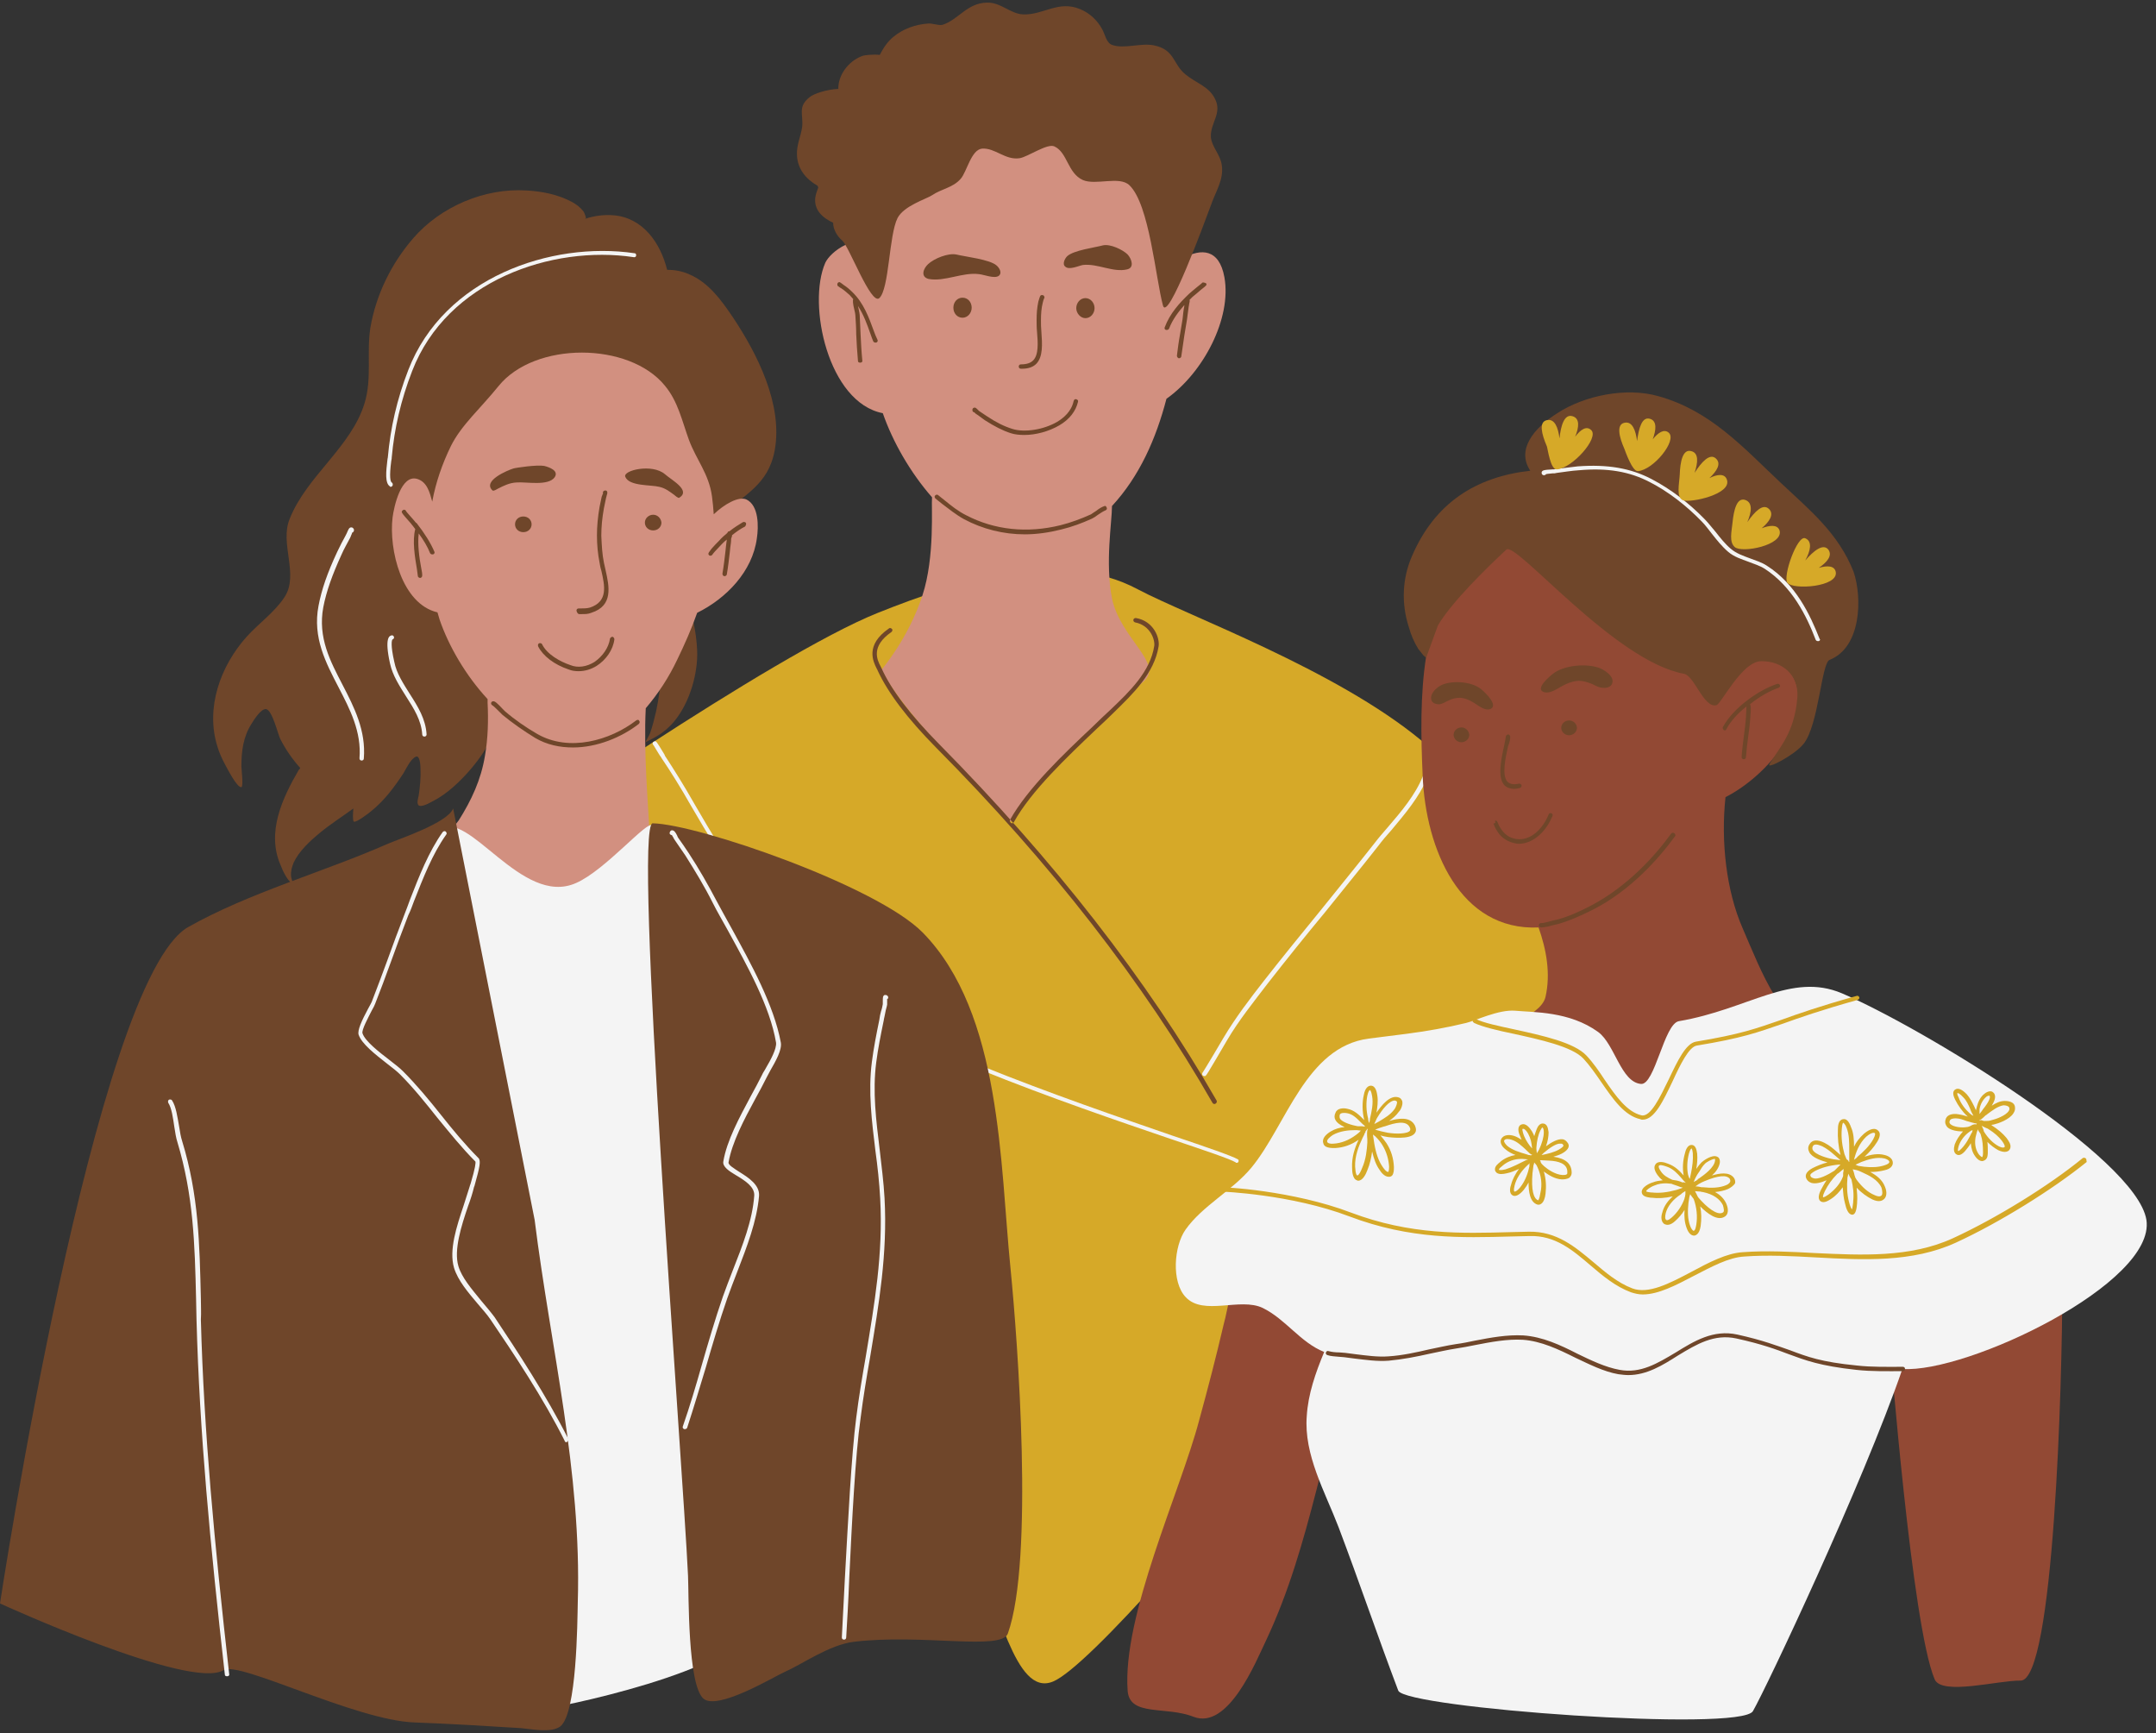 <?xml version="1.0" encoding="UTF-8" standalone="no"?><svg xmlns="http://www.w3.org/2000/svg" xmlns:xlink="http://www.w3.org/1999/xlink" fill="#000000" height="397.7" preserveAspectRatio="xMidYMid meet" version="1" viewBox="0.0 -0.3 494.8 397.7" width="494.8" zoomAndPan="magnify"><rect x="0.0" y="-0.3" width="494.8" height="397.7" fill="#333333" stroke="none"/><g id="change1_1"><path clip-rule="evenodd" d="M201.5,140.3c18.5-7.4,42-14.8,59.6-5.4c11.7,6.2,45.4,18.4,65.1,34.7c25.7,21.4,36.7,47.7,36.9,56.9 c0.5,20.1-105.4,152.3-121.4,159c-9,3.8-12.4-18.9-18.6-28.4c-21.1-32.1-107.7-164-107.7-164S177.2,150,201.5,140.3z" fill="#d6a928" fill-rule="evenodd"/></g><g id="change2_1"><path d="M284.2,266.3c-0.1,0.2-0.3,0.2-0.4,0.2c-0.1,0-0.2,0-0.2-0.1c-1.3-0.8-7-2.7-15-5.4 c-23.2-7.9-66.5-22.7-79.1-34.9c-13.8-13.3-23.3-28.4-30.9-41.5c-2.5-4.4-4.7-7.9-6.8-11c0-0.1-0.2-0.3-0.4-0.6 c-0.4-0.6-1.2-2-1.4-2.3c-0.1-0.1-0.2-0.2-0.2-0.3c-0.1-0.3,0.1-0.5,0.4-0.6c0.4-0.1,0.4-0.1,2.1,2.7c0.2,0.3,0.3,0.5,0.3,0.6 c2.1,3.2,4.3,6.7,6.8,11.1c7.5,13,17,28.1,30.7,41.3c12.5,12,55.6,26.7,78.8,34.7c8.3,2.8,13.8,4.7,15.2,5.5 C284.3,265.8,284.3,266.1,284.2,266.3z M327.1,177.6c-0.3-0.1-0.5,0-0.6,0.3c-1.7,4.2-4.9,8-8,11.6c-1.1,1.3-2.1,2.4-3,3.6 c-4,5.1-8.2,10.2-12.2,15.2c-4.4,5.4-8.9,10.9-13.2,16.4c-3.2,4.1-6.5,8.4-9.3,13.1c-0.2,0.4-4.5,7.6-4.8,8 c-0.1,0.1-0.1,0.2-0.1,0.4c0,0.2,0.2,0.4,0.5,0.4c0,0,0.1,0,0.1,0c0.3,0,0.3,0,5.1-8.2c2.7-4.6,6.1-8.8,9.3-13 c4.3-5.5,8.8-11.1,13.2-16.4c4-5,8.2-10.1,12.2-15.2c0.9-1.2,1.9-2.4,3-3.6c3.1-3.7,6.4-7.6,8.2-11.9 C327.5,178,327.4,177.7,327.1,177.6z" fill="#f4f4f4"/></g><g id="change3_1"><path clip-rule="evenodd" d="M68.9,175.9c-1.8-2-3.4-4.3-4.6-6.7c-0.5-1-1.8-6.5-3.2-6.8c-1.2-0.2-2.9,2.6-3.4,3.4c-1.9,3-2.3,6.3-2.3,9.8 c0,0.4,0.5,4.6,0,4.7c-1,0.2-3.3-4.4-3.7-5.1c-0.7-1.3-1.4-2.8-1.8-4.2c-2.8-8.9,0.7-18.5,6.7-25.2c2.8-3.1,6.4-5.6,8.7-9.1 c3.4-5.2-1.2-12.3,1.2-18c3.9-9.8,14.2-16.5,17.2-26.6c1.7-5.7,0.4-11.4,1.3-17.2c1.3-7.6,4.8-14.7,9.8-20.5 c6.3-7.3,16.4-11.6,26-11c3.6,0.2,7.2,0.9,10.4,2.6c1.1,0.6,1.9,1.2,2.7,2.2c0.3,0.4,0.8,2,0.5,1.5l-0.1,0.2c2.1-0.7,4.4-1,6.6-0.8 c6.7,0.6,10.7,6.4,12.2,12.5c1.7,0,3.4,0.3,5,1c4.5,1.9,7.4,5.9,10.1,9.9c5.6,8.4,11.5,20,9.6,30.5c-1.5,8.1-7,10-12.2,15.1 c-1.8,1.7-3.1,5.4-5.8,6c-2.5,0.6-5-1.5-6.5-3.3c-4.5-5.2-4.9-12.4-5.8-18.9c-0.6-4-1.4-8-2.5-11.8c-5.9,7.6-13.8,14.1-20.8,18.9 c-3.4,2.4-7,4.6-10.9,6.2l-8.1,25c-3.1,6.6,5,13.4,7.5,18.9c2.9,6.4-0.4,12-4.6,17c-2.5,2.9-5.5,5.8-8.9,7.5 c-0.6,0.3-2.6,1.5-3.2,0.8c-0.4-0.5,0-1.7,0.1-2.2c0.3-2.1,0.5-4.1,0.4-6.3c0-0.4-0.1-2.9-1-2.6c-1.2,0.4-2.3,2.8-2.9,3.8 c-2.1,3.2-4.4,6.3-7.4,8.7c-0.3,0.3-3.6,2.8-4,2.4c-0.3-0.3-0.2-1.9-0.1-3c-2.6,1.9-5.3,3.6-7.7,5.6c-2.3,1.9-4.7,4.1-6,6.8 c-0.4,1-0.7,2-0.6,3.1c0,0.6,0.7,2,0.2,1.7c-1.2-0.9-2.1-2.9-2.6-4.2c-3.3-7.5,0.4-15.4,4.2-21.9C68.8,176.1,68.9,176,68.9,175.9z M158.5,139.2c0.2-0.2,0,0.6,0.1,0.9c0.2,0.7,0.4,1.4,0.5,2.1c0.5,2.3,0.8,4.5,0.9,6.8c0.2,5.2-1.7,11.8-5.1,16 c-1.1,1.4-2.7,2.8-4.3,3.7c-0.8,0.5-2.5,1.3-2.5,1.3s0.8-1.4,1.1-2.1c0.6-1.7,1-3.4,1.4-5.1c1.1-5.3,1.5-10.7,1.3-16.1L158.5,139.2z" fill="#6f462a" fill-rule="evenodd"/></g><g id="change4_1"><path clip-rule="evenodd" d="M267.7,91.2c-2.4,9.2-6.2,17.8-12.5,24.6c0,3.7-1.6,13,0,21.2c1.9,9.2,12.1,15,7.2,19.1 c-29.4,25.3-30.3,32.1-30.3,32.1c-1.4,0-4.7-4.8-10.6-11c-9.8-10.1-17.3-19.6-19.2-23.8c0-0.1,6.1-7,9.4-17.1 c2.9-8.8,2-20.5,2.2-22.5c-5-5.7-9-12.7-11.3-19.3c-12.5-2.4-17.4-24.9-13.2-34.5c1.2-2.6,7-6.9,12.1-4.3c0.4,0.2,3.1-13.1,3.1-13.1 c10.9-18.5,28-20,47-12.6c5.2,2,11.4,4.1,15,8.7c4.6,5.9,5.2,13,5,20.2c4-2.2,8.2-2.2,9.4,4.4C282.7,72.7,276.2,85.2,267.7,91.2z M171.3,114.3c-1.8-0.8-5.1,1.1-7.5,3.4c-0.1-1.4-0.2-2.7-0.4-4.1c-0.7-5.2-3.6-8.4-5.3-13c-1.6-4.4-2.5-8.8-5.5-12.4 c-8.2-10.1-29.9-10.2-38.2,0.1c-4.2,5.2-8.5,8.9-10.9,13.7c-2,4.1-3.5,8.4-4.3,12.8c-0.6-2.2-1.2-4.5-3.4-5.2 c-3.8-1.2-5.4,6.5-5.7,8.8c-0.9,7.4,2.1,19.9,10.3,21.8c0.2,0.6,0.3,1.1,0.5,1.7c2.1,6.1,6,12.8,11,18.2c0,0.3,0,0.5,0,0.8 c0.2,4,0.1,8.2-0.6,12.2c-0.9,5.5-3.1,10.2-6,14.8c-0.4,0.6-3.5,4.2-3.2,5c0.4,1.1,11.8,16,24,17.3c9.9,1,23.3-14.7,23.1-17.8 c-0.5-8.3-1.5-20.5-1-30.2c2.9-3.4,5.3-7.1,7.2-11.1c1.7-3.5,3.3-7.1,4.6-10.8c6.7-3.3,12.7-9.5,13.7-17.1 C174.1,120.6,174.2,115.7,171.3,114.3z" fill="#d29080" fill-rule="evenodd"/></g><g id="change5_1"><path clip-rule="evenodd" d="M353.1,212.5c-18,0.8-25.9-17.9-26.6-34.8c-0.4-9-0.6-18.5,0.8-27.4c2.2-13.3,15.7-45.5,47.8-31.8 c14,6.5,20.1,19.9,20.6,34.6c5-2.9,11.4-4,14.5-0.2c7.9,9.7-3.6,24.3-14.2,29.7c-1.1,10.2,0.2,21.5,3.9,30 c2.3,5.3,4.4,10.7,7.4,15.6c0.7,1.2,4.3,4.9,4.2,6.3c-0.1,0.7-11.4,4.3-16,5.3c-4.9,1.1-12.1,11.3-19.3,12.2 c-11.4,1.5-23.4-7.2-30.1-13c-4.2-3.7,7.5-5.6,8.6-10.6C355.9,223.1,354.9,217.6,353.1,212.5" fill="#924934" fill-rule="evenodd"/></g><g id="change2_2"><path clip-rule="evenodd" d="M101,190.2c-3,2.6,0.4,9.9,0.5,11.9c0.5,12.7,4.3,25.1,7.5,37.3c8.8,32.5,13.4,149.2,15.7,152.3 c0.4,0.5,47.4-9,46.9-19.2c-0.6-12-20.1-181-21.9-183.4c-1-1.4-10.8,10.3-17.5,13.2C119.7,207.9,107.3,184.9,101,190.2z" fill="#f4f4f4" fill-rule="evenodd"/></g><g id="change5_2"><path clip-rule="evenodd" d="M473.3,294.9c0,21.4-1.9,90.6-9.6,90.4c-5-0.1-18.1,3.5-19.7-0.3c-5.3-12.5-10.2-76.8-10.3-76.7L473.3,294.9z M282.3,297c-0.5,2.2-0.9,4.5-1.5,6.7c-1.7,7.3-3.6,14.6-5.6,21.9c-4.3,16.3-17.7,44.9-16.4,62.1c0.5,5.9,8.8,3.4,15.1,5.9 c8,3.1,14.3-12.6,16.7-17.6c10.4-22.1,13.2-46.6,21.4-69.4l-28.9-12.9C282.8,293.1,282.5,296.2,282.3,297z" fill="#924934" fill-rule="evenodd"/></g><g id="change2_3"><path d="M436.6,313.8c-9.1,26.4-31.3,73.3-34.3,78.5c-2.8,4.9-79.8-0.7-81.4-4.7c-4.7-12.4-9-25.1-13.7-37.5 c-3.1-8.1-8-16.6-7.3-25.5c0.3-5,2-9.9,4-14.7c-5.5-2.2-8.8-7.5-14.1-10.1c-5.2-2.5-13.6,1.9-17.7-2.5c-3.3-3.5-2.7-11.7,0-15.5 c3.9-5.5,10.7-8.9,15.1-14.2c8-9.7,12.5-27.7,26.9-29.6c2.9-0.4,5.8-0.7,8.7-1.1c4.6-0.6,9.2-1.4,13.7-2.5c2.1-0.5,7.4-3.1,11.2-2.8 c4.3,0.4,12.5,0.1,19.1,4.9c3.8,2.8,5.2,11.5,9.8,11.9c3.2,0.3,5.3-13.8,8.7-14.4c15.9-2.7,25.8-11.3,37.4-6.4 c17.9,7.6,67.6,37.6,69.9,52C494.8,294.1,451.5,314.8,436.6,313.8z" fill="#f4f4f4"/></g><g id="change3_2"><path clip-rule="evenodd" d="M122.7,279.6c3.7,29.6,10.8,57.6,9.9,87.7c-0.1,4.5-0.2,25.5-4,28.5c-2.1,1.6-6.7,0.6-9.1,0.4 c-8.1-0.5-16.2-1-24.4-1.3c-13.6-0.5-40.2-14.2-43.8-12C43.7,387.6,0,367.6,0,367.6s21.7-143,43.2-155.2c14-7.9,31.3-12.7,45.8-19.1 c2.8-1.2,13.7-4.8,15-8.1L122.7,279.6z M231.9,290.6c-2.4-23.7-2-58.4-20.1-76.9c-10.6-10.8-51.7-24.9-62-25.1 c-4.6-0.1,6.9,147,8.1,172.6c0.2,4.5-0.1,24.9,3.5,28.2c3.2,2.9,16.2-5,18.9-6.2c3.7-1.6,10-6.1,15.6-6.8c15.7-1.9,34,2.1,35.4-1.9 C237.3,357.7,233.6,307.7,231.9,290.6z" fill="#6f462a" fill-rule="evenodd"/></g><g id="change3_3"><path d="M278.7,253c-0.2,0-0.3-0.1-0.4-0.2c-15.8-27.6-37.2-55.1-63.5-81.6c-6.6-6.7-11-12.5-13.4-17.7 c0-0.1-0.1-0.2-0.2-0.4c-0.8-1.6-2.7-5.4,2.8-9.2c0.2-0.2,0.5-0.1,0.7,0.1c0.2,0.2,0.1,0.5-0.1,0.7c-4.8,3.3-3.3,6.4-2.5,7.9 c0.1,0.1,0.1,0.3,0.2,0.4c2.3,5.1,6.7,10.8,13.2,17.4c26.3,26.6,47.8,54.1,63.7,81.8c0.1,0.2,0.1,0.5-0.2,0.7 C278.9,253,278.8,253,278.7,253z M232.7,188.3c4-7.2,12.2-14.9,18.8-21.2c1.5-1.4,2.9-2.7,4.1-3.9l0.1-0.1 c4.3-4.2,9.2-8.9,10.2-15.1c0.3-1.9-1.1-5.8-5.2-6.5c-0.3,0-0.5,0.1-0.6,0.4c0,0.3,0.1,0.5,0.4,0.6c3.6,0.7,4.6,4.1,4.4,5.4 c-0.9,5.9-5.7,10.5-9.9,14.5l-0.1,0.1c-1.3,1.2-2.7,2.5-4.1,3.9c-6.7,6.3-14.9,14.1-19,21.4c-0.1,0.2,0,0.5,0.2,0.7 c0.1,0,0.2,0.1,0.2,0.1C232.4,188.6,232.6,188.5,232.7,188.3z" fill="#6f462a"/></g><g id="change2_4"><path d="M130.4,329.8c0.1,0.2,0,0.5-0.2,0.7c-0.1,0-0.1,0.1-0.2,0.1c-0.2,0-0.4-0.1-0.4-0.3c-4.9-9.8-11.7-20-17-27.8 c-0.8-1.2-1.9-2.4-3-3.7c-2.2-2.6-4.5-5.3-5.4-8.2c-1.2-4.1,0.6-9.5,2.2-14.3c0.5-1.6,1-3.1,1.4-4.4c0-0.1,0.1-0.3,0.2-0.6 c1.1-3.7,1.2-4.8,1.1-5.1c-3.1-3.1-5.9-6.6-8.7-10c-2.7-3.4-5.5-6.9-8.6-10c-0.6-0.6-1.7-1.5-2.9-2.4c-2.8-2.2-5.9-4.6-6.6-6.7 c-0.3-1,0.7-3.2,2.2-6c0.4-0.7,0.7-1.3,0.8-1.5c1.2-3.1,2.4-6.3,3.5-9.3c1.3-3.6,2.7-7.4,4.1-11c0.4-1,0.8-2.1,1.2-3.2 c2.1-5.4,4.3-11,7.5-15.5c0.2-0.2,0.5-0.3,0.7-0.1s0.3,0.5,0.1,0.7c-3.2,4.5-5.3,10-7.4,15.3c-0.4,1.1-0.8,2.2-1.3,3.2 c-1.4,3.6-2.8,7.4-4.1,11c-1.1,3.1-2.3,6.2-3.5,9.3c-0.1,0.3-0.4,0.9-0.8,1.6c-0.7,1.4-2.4,4.5-2.1,5.2c0.6,1.8,3.7,4.2,6.3,6.2 c1.3,1,2.3,1.8,3,2.5c3.1,3.1,6,6.6,8.7,10c2.7,3.4,5.5,6.8,8.6,9.9c0.6,0.6,0.3,2.1-0.8,6c-0.1,0.3-0.1,0.5-0.2,0.6 c-0.3,1.3-0.8,2.9-1.4,4.5c-1.5,4.4-3.3,10-2.2,13.7c0.8,2.7,3.1,5.3,5.2,7.9c1.1,1.3,2.2,2.6,3.1,3.8 C118.7,309.7,125.4,319.9,130.4,329.8z M167.9,212.7c-1.2-2.2-2.4-4.3-3.4-6.2c-2-3.8-4.1-7.5-6.4-11c-0.8-1.2-1.6-2.4-2.4-3.5 c-0.1-0.1-0.2-0.3-0.3-0.6c-0.4-0.8-0.7-1.2-1.2-1.2c-0.1,0-0.4,0.1-0.5,0.5c-0.1,0.3,0.1,0.5,0.4,0.6c0,0,0.1,0,0.1,0 c0.1,0.2,0.2,0.4,0.3,0.5c0.1,0.3,0.3,0.5,0.4,0.7c0.8,1.2,1.6,2.3,2.4,3.5c2.2,3.5,4.4,7.1,6.3,10.9c1,2,2.2,4,3.4,6.2 c4.5,8.2,9.7,17.5,11.1,25.8c0.2,1.4-1.3,4.1-2.3,5.8c-0.3,0.6-0.7,1.1-0.9,1.6c-0.8,1.6-1.7,3.3-2.7,5.1c-2.5,4.7-5.4,10-6.2,14.8 c-0.2,1.2,1.3,2.2,3,3.2c2,1.2,4.2,2.6,4.1,4.6c-0.4,5.7-2.7,11.5-4.9,17.1c-0.8,2.1-1.6,4.1-2.3,6.1c-1.8,5.2-3.4,10.7-4.9,15.9 c-1.3,4.6-2.7,9.3-4.3,13.9c-0.1,0.3,0.1,0.5,0.3,0.6c0.1,0,0.1,0,0.2,0c0.2,0,0.4-0.1,0.5-0.3c1.5-4.6,2.9-9.3,4.3-13.9 c1.5-5.2,3.1-10.6,4.9-15.8c0.7-2,1.5-4,2.3-6.1c2.2-5.7,4.5-11.6,5-17.4c0.2-2.5-2.4-4.2-4.5-5.5c-1.2-0.8-2.6-1.6-2.5-2.2 c0.8-4.6,3.6-9.9,6.1-14.5c1-1.8,1.9-3.5,2.7-5.1c0.2-0.4,0.5-0.9,0.8-1.5c1.2-2.1,2.7-4.7,2.4-6.4 C177.6,230.3,172.4,220.9,167.9,212.7z M46.1,297.7c-0.3-12.7-0.5-23.8-4.3-36.2c-0.3-0.9-0.5-2.1-0.7-3.4c-0.4-2.2-0.7-4.5-1.6-5.9 c-0.1-0.2-0.4-0.3-0.7-0.2c-0.2,0.1-0.3,0.4-0.2,0.7c0.8,1.2,1.1,3.5,1.4,5.5c0.2,1.3,0.4,2.6,0.7,3.5c3.7,12.3,4,23.3,4.3,36 c0,1.6,0.1,3.2,0.1,4.8c0.7,25.9,3.1,51.2,6.5,81.4c0,0.3,0.2,0.4,0.5,0.4c0,0,0,0,0.1,0c0.3,0,0.5-0.3,0.4-0.5 c-3.4-30.1-5.8-55.5-6.5-81.3C46.2,300.9,46.1,299.3,46.1,297.7z M203.7,228.2c-0.3-0.3-0.6-0.2-0.7-0.2c-0.4,0.2-0.4,0.6-0.4,1.4 c0,0.3,0,0.6,0,0.7c-0.1,0.5-0.2,1.1-0.4,1.6c-0.2,0.7-0.3,1.3-0.4,2c-0.7,3.4-1.3,6.5-1.7,9.6c-0.9,6.9,0,13.8,0.8,20.4 c0.5,3.6,0.9,7.3,1.1,11c0.7,12.7-1.3,24.1-3.3,36.2c-0.8,4.6-1.6,9.3-2.2,14.1c-1.1,8.4-1.9,24.2-2.6,36.8 c-0.3,5.4-0.5,10.1-0.7,13.6c0,0.3,0.2,0.5,0.5,0.5c0,0,0,0,0,0c0.3,0,0.5-0.2,0.5-0.5c0.2-3.5,0.5-8.2,0.7-13.6 c0.6-12.6,1.4-28.4,2.6-36.7c0.6-4.8,1.4-9.5,2.2-14.1c2-12.1,4-23.6,3.3-36.4c-0.2-3.7-0.7-7.4-1.1-11c-0.8-6.6-1.7-13.4-0.8-20.2 c0.4-3.1,1-6.1,1.7-9.5c0.1-0.7,0.3-1.3,0.4-2c0.1-0.6,0.3-1.1,0.4-1.7c0-0.2,0-0.6,0-0.9c0-0.1,0-0.3,0-0.4c0,0,0,0,0.1,0 C203.9,228.7,203.9,228.4,203.7,228.2z" fill="#f4f4f4"/></g><g id="change3_4"><path d="M373.7,315.2c-0.7,0-1.5-0.1-2.3-0.2c-3.4-0.6-6.7-2.3-9.9-3.8c-3.8-1.9-7.8-3.8-12-4.1 c-3.6-0.2-7.3,0.5-10.9,1.2c-1.5,0.3-3,0.6-4.4,0.8c-2,0.3-4.1,0.8-6.1,1.2c-3.1,0.7-6.2,1.3-9.4,1.6c-2.7,0.2-5.3-0.2-7.9-0.5 c-0.8-0.1-1.5-0.2-2.3-0.3c-0.4,0-0.8-0.1-1.2-0.1c-0.9-0.1-1.9-0.1-2.7-0.4c-0.3-0.1-0.4-0.4-0.3-0.6c0.1-0.3,0.4-0.4,0.6-0.3 c0.7,0.2,1.6,0.3,2.5,0.3c0.4,0,0.9,0.1,1.3,0.1c0.8,0.1,1.5,0.2,2.3,0.3c2.5,0.3,5.2,0.7,7.7,0.5c3.1-0.2,6.3-0.9,9.3-1.6 c2-0.4,4.1-0.9,6.1-1.2c1.5-0.2,3-0.5,4.4-0.8c3.6-0.7,7.4-1.4,11.1-1.2c4.4,0.3,8.5,2.2,12.4,4.2c3.1,1.5,6.4,3.1,9.7,3.7 c4.8,0.9,8.7-1.5,12.9-4c4.2-2.6,8.6-5.3,14.1-4.1c5.9,1.3,9.2,2.6,12.1,3.6c4,1.5,7.1,2.7,15.3,3.5c3.5,0.4,7.1,0.3,10.6,0.3 c0.3,0,0.5,0.2,0.5,0.5c0,0.3-0.2,0.5-0.5,0.5c-3.5,0-7.1,0.1-10.7-0.3c-8.3-0.9-11.7-2.2-15.5-3.6c-2.9-1.1-6.1-2.3-12-3.6 c-5.1-1.1-9.1,1.3-13.4,3.9C381.5,313,377.9,315.2,373.7,315.2z" fill="#6f462a"/></g><g id="change1_2"><path d="M338,233.7c0.1-0.2,0.4-0.3,0.7-0.2c1.8,0.9,5.2,1.6,8.9,2.4c6.4,1.4,13.7,3,16.5,6c1.5,1.6,2.9,3.6,4.2,5.6 c2.6,3.8,5.1,7.3,8.4,8.1c2.1,0.5,4.3-4.2,6.3-8.3c2-4.2,3.9-8.2,6.2-8.6c10.3-1.7,13.8-3,19.6-5c3.9-1.4,8.7-3.1,17.3-5.5 c0.3-0.1,0.5,0.1,0.6,0.3s-0.1,0.5-0.3,0.6c-8.6,2.4-13.4,4.1-17.3,5.5c-5.8,2-9.3,3.3-19.7,5c-1.8,0.3-3.8,4.4-5.5,8.1 c-2.2,4.6-4.2,8.9-6.9,8.9c-0.2,0-0.4,0-0.5-0.1c-3.7-0.8-6.3-4.6-9-8.5c-1.3-1.9-2.7-3.9-4.1-5.4c-2.6-2.8-10.1-4.4-16-5.7 c-3.9-0.8-7.2-1.6-9.1-2.5C338,234.2,337.9,233.9,338,233.7z M478.7,265.5c-0.2-0.2-0.5-0.2-0.7-0.1c-7.8,6.4-20,13.9-29.8,18.4 c-9.8,4.5-21,3.9-31.7,3.4c-5.4-0.3-11.1-0.6-16.5-0.2c-3.7,0.2-7.9,2.4-11.8,4.5c-5.1,2.7-9.9,5.2-13.6,3.8c-3.4-1.3-6.2-3.7-8.9-6 c-4.2-3.5-8.4-7.1-14.8-7c-1.4,0-2.8,0.1-4.2,0.1c-11.3,0.3-22.9,0.7-36.7-4.5c-13.1-5-29.6-6-30-5.7l0.3,0.4l0,0.5 c0.2,0,16,0.6,29.4,5.7c14,5.3,25.8,4.9,37.1,4.6c1.4,0,2.8-0.1,4.2-0.1c5.9-0.2,9.9,3.2,14.1,6.8c2.8,2.4,5.7,4.8,9.2,6.1 c0.9,0.3,1.8,0.5,2.7,0.5c3.6,0,7.6-2.1,11.8-4.3c3.9-2,7.9-4.2,11.5-4.4c5.4-0.4,11-0.1,16.4,0.2c10.9,0.6,22.2,1.2,32.2-3.4 c9.8-4.5,22.1-12.1,30-18.5C478.8,266,478.9,265.7,478.7,265.5z M303.7,262c-0.4-1.1,0.7-2.1,1.7-2.7c1-0.6,2.1-0.9,3.2-1 c-0.9-0.4-1.7-0.9-2.1-1.6c-0.3-0.5-0.3-1.1,0-1.7c0.4-1.1,1.9-1.1,2.7-0.9c1.6,0.3,2.7,1.4,3.7,2.4c0.1,0.1,0.1,0.1,0.2,0.2 c-0.5-2-0.5-4.1-0.1-5.8c0.3-1.7,1.1-2.1,1.6-2.1c1.2,0,1.4,1.7,1.5,2.3c0.2,1.3,0,2.6-0.2,3.9c1.1-1.6,3.1-4.2,5.1-3.5 c0.4,0.1,0.6,0.4,0.8,0.8c0.3,1-0.6,2.4-0.7,2.4c-0.7,1-1.5,1.6-2.3,2.2c2-0.6,4.8-1.1,5.9,1c0.4,0.9,0.3,1.4,0,1.8 c-1.1,1.6-5.9,0.9-6.1,0.9c-0.6-0.1-1.2-0.2-1.8-0.4c0.5,0.6,1,1.2,1.4,1.8c1.1,1.7,1.6,3.5,1.7,5.4c0,0.7,0,1.5-0.4,2 c-0.2,0.2-0.4,0.3-0.7,0.3c0,0,0,0-0.1,0c-1,0-1.8-1.1-2.1-1.6c-0.8-1.1-1.3-2.5-1.7-4.2c-0.2,1.4-0.5,2.9-1.1,4.3 c-0.3,0.8-1,2.4-2.1,2.4c-0.1,0-0.2,0-0.3-0.1c-1-0.3-1.1-2.1-1.1-2.9c-0.1-2.4,0.6-4.5,1.5-6.4c-1.7,1.2-3.5,1.8-5.3,1.9 C304.4,263.2,303.8,262.6,303.7,262z M317.9,258.1l-0.4,0.1c-0.6,0.2-1.3,0.4-1.9,0.7c1,0.3,1.9,0.5,2.9,0.7 c1.8,0.3,4.6,0.3,5.1-0.5c0-0.1,0.2-0.3-0.1-0.8C322.7,256.7,320.2,257.3,317.9,258.1z M315.4,257.6c0.4-0.2,0.7-0.4,1.1-0.6 c1.3-0.8,2.6-1.5,3.6-2.9c0.3-0.5,0.6-1.3,0.5-1.6c0-0.1-0.1-0.1-0.2-0.2c-0.1,0-0.2-0.1-0.3-0.1c-1.2,0-2.8,1.9-4,3.9 C316,256.2,315.7,256.9,315.4,257.6z M315.1,260c0,0,0,0.1,0,0.1c0.1,0.7,0.2,1.4,0.3,2c0.4,2.3,1,4,1.9,5.3 c0.2,0.3,0.8,1.2,1.3,1.2c0,0,0,0,0,0c0,0,0.2-0.2,0.2-1.2c-0.1-1.7-0.6-3.4-1.5-4.9c-0.4-0.7-1-1.4-1.6-2l-0.1-0.1 C315.3,260.2,315.2,260.1,315.1,260z M314,256.4l0,0.2c0.1,0.3,0.1,0.6,0.2,0.8c0-0.1,0-0.2,0.1-0.3c0.1-0.3,0.1-0.6,0.1-0.6l0-0.1 c0.4-1.7,0.8-3.5,0.5-5.2c-0.2-1.3-0.5-1.4-0.5-1.4c-0.1,0-0.4,0.3-0.6,1.3C313.5,252.6,313.5,254.5,314,256.4z M313.2,259.7 c-0.1,0.3-0.2,0.6-0.3,0.7c-0.1,0.2-0.2,0.4-0.2,0.4c-0.9,1.9-1.8,4.2-1.7,6.6c0.1,1.8,0.4,2,0.5,2c0,0,0.4,0.1,1.1-1.7 c0.9-2,1.1-4.2,1.2-5.8c0-0.2,0-0.4,0-0.8c-0.1-1.1-0.1-1.9,0.1-2.4c0,0-0.1,0-0.1,0c0,0,0,0.1-0.1,0.1c0,0.1,0,0.1-0.1,0.2 c-0.1,0.1-0.1,0.2-0.2,0.2C313.4,259.5,313.3,259.6,313.2,259.7C313.3,259.7,313.3,259.7,313.2,259.7z M311.1,258 c0.1,0,0.3,0.1,0.5,0.1c0,0,0,0,0,0c0.1,0,0.1,0,0.3,0c0.1,0,0.1,0,0.2,0c0.4,0,0.7,0,1,0.1c0.1-0.1,0.1-0.1,0.2-0.1 c-0.4-0.3-0.7-0.6-1-0.9c-1-1-1.9-1.9-3.2-2.1c-0.5-0.1-1.4-0.1-1.6,0.3c-0.1,0.3-0.1,0.6,0,0.9C307.8,257,309.6,257.7,311.1,258z M304.6,261.7c0.1,0.3,0.7,0.5,1.5,0.4c1.7-0.1,3.5-0.8,5.1-2c0.4-0.3,0.8-0.6,1.1-1c-0.4,0-0.7-0.1-0.9-0.1c-0.2,0-0.3,0-0.5,0 c-1.4,0-3.4,0.2-5,1.1C305.3,260.5,304.4,261.2,304.6,261.7z M358.4,270.3c-1.6-0.1-3-1-4.1-1.8c0.5,1.6,0.6,3.4,0.4,5.1 c-0.1,0.9-0.4,1.9-1,2.3c-0.2,0.1-0.3,0.2-0.5,0.2c-0.1,0-0.2,0-0.3,0c-1.8-0.5-2.1-3-2.1-5.1c-0.3,0.6-0.7,1.2-1.1,1.7 c-1,1.2-1.9,1.6-2.5,1.3c-1-0.5-0.6-2-0.4-2.5c0.3-1.2,1-2.5,1.8-3.6c-0.9,0.4-1.8,0.8-2.8,1c-0.9,0.2-1.7,0.3-2.3-0.1 c-0.2-0.2-0.4-0.4-0.4-0.7c-0.1-0.8,0.7-1.4,1.2-1.8l0.1-0.1c1-0.8,2.2-1.3,3.4-1.5c-0.8-0.3-1.6-0.7-2.3-1.3 c-0.9-0.7-1.3-1.6-1-2.3c0.5-1.1,1.9-1.1,2.9-0.8c0.7,0.2,1.3,0.6,1.8,0.9c-0.2-0.5-0.4-1-0.6-1.5c-0.4-1.4,0.2-1.9,0.6-2 c1.1-0.4,2,1,2.4,1.6c0.2,0.4,0.4,0.7,0.5,1.1c0.2-0.6,0.4-1.2,0.6-1.7c0.2-0.5,0.7-1.4,1.6-1.2c1,0.2,1,1.6,1.1,2 c0,1-0.2,2.1-0.6,3.2c1.1-0.8,2.7-1.8,3.9-1.6c0.5,0.1,0.9,0.5,1.2,1c0.4,0.8-0.2,1.6-1.5,2.3c-0.6,0.3-1.2,0.5-1.9,0.7 c2.8,0.4,4.2,1.6,4.2,3.7c0,0.4-0.2,0.8-0.5,1.1C359.6,270.3,358.8,270.3,358.4,270.3z M354.3,264.2c-0.1,0.1-0.3,0.3-0.5,0.5 c0.1,0,0.1,0,0.1,0c1.4-0.3,2.7-0.6,3.8-1.2c0.7-0.4,1.2-0.8,1.1-1c-0.1-0.3-0.3-0.4-0.5-0.4c-0.1,0-0.1,0-0.2,0 C357.2,262,355.6,263.1,354.3,264.2z M352.6,263c0,0.1,0,0.2,0,0.3c0,0.3,0.1,0.7,0.1,1c0.2-0.3,0.4-0.6,0.5-0.8 c0.7-1.5,1.1-2.9,1.1-4c0-1-0.3-1.1-0.3-1.1c-0.1,0-0.2,0.1-0.5,0.7C353,260.1,352.7,261.5,352.6,263z M349.5,259.5 c0.3,1.2,1,2.3,1.6,3.1c0.2,0.2,0.3,0.4,0.5,0.6c0,0,0-0.1,0-0.1c-0.1-1.2-0.3-2.2-0.9-3.3c-0.4-0.7-0.8-1.1-1.1-1.1c0,0,0,0-0.1,0 C349.3,258.7,349.4,259.1,349.5,259.5z M350.2,265.9c0,0,0.1-0.1,0.3-0.1c0.1,0,0.1-0.1,0.2-0.1c0,0-0.1,0-0.1,0 c-0.4,0-0.8-0.1-1.2-0.1c-0.1,0-0.2,0-0.3,0c-1.5,0-3,0.5-4.2,1.5l-0.1,0.1c-0.8,0.6-0.8,0.8-0.8,0.9c0,0,0.3,0.2,1.5-0.1 C347.1,267.5,348.8,266.6,350.2,265.9z M351.1,266.6c-0.3,0.2-0.6,0.5-0.9,0.8c-1.2,1.2-2.2,2.7-2.6,4.3c-0.3,1.2-0.1,1.4,0,1.4 c0,0,0.4,0.1,1.3-1c1.2-1.5,1.8-3.4,2.1-4.8c0,0,0-0.1,0-0.2c0-0.1,0-0.2,0-0.3C351.1,266.7,351.1,266.7,351.1,266.6z M351.7,264.7 C351.7,264.7,351.7,264.7,351.7,264.7c-0.4-0.1-0.8-0.5-1.3-1c-0.1-0.1-0.2-0.2-0.3-0.3c-0.9-0.8-1.9-1.8-3.2-2.2 c-0.6-0.2-1.5-0.3-1.7,0.2c-0.1,0.3,0.3,0.8,0.7,1.2c1.2,1,2.9,1.5,4.3,1.9c0.1,0,0.2,0.1,0.3,0.1c0.1,0,0.1,0,0.2,0.1 c0.2,0,0.4,0,0.6,0.1C351.5,264.7,351.6,264.7,351.7,264.7C351.7,264.7,351.7,264.7,351.7,264.7z M352.9,267.6l-0.1-0.2 c-0.1-0.2-0.1-0.3-0.2-0.4c0,0,0,0-0.1-0.1c-0.1-0.2-0.3-0.3-0.4-0.5c0,0.2-0.1,0.5-0.2,0.8c0,0,0,0,0,0.1c-0.1,0.6-0.1,1.1-0.2,1.6 c-0.3,3.7,0.2,5.8,1.3,6.2c0,0,0.3-0.2,0.5-1.6C354,271.5,353.7,269.4,352.9,267.6z M354.4,267.3c0.8,0.7,2.5,1.9,4.2,2 c0.4,0,0.8,0,1-0.2c0.1-0.1,0.1-0.1,0.1-0.4c0.1-2.1-2.2-2.6-4.1-2.7c-0.6,0-1.3-0.1-1.9-0.1c-0.1,0-0.2,0-0.3,0 c0.1,0.1,0.2,0.3,0.2,0.5C353.8,266.8,354.1,267,354.4,267.3z M396.6,272.5c-0.9,0.4-2,0.6-3,0.7c1.3,0.7,2.1,1.6,2.6,2.7 c0.2,0.5,0.8,2.1-0.3,2.9c-1.7,1.2-4.1-0.7-5.7-2.3c0.3,1.5,0.3,3,0.1,4.5c-0.1,0.6-0.4,2.1-1.5,2.2c0,0,0,0,0,0 c-0.7,0-1.3-0.6-1.7-1.7c-0.5-1.3-0.6-2.7-0.5-4.2c-0.6,1-1.4,1.9-2.2,2.6c-1,0.9-1.8,1-2.5,0.6c-0.6-0.5-0.8-1.4-0.4-2.6 c0.4-1.6,1.4-2.8,2.4-3.7c-1.8,0.4-3.4,0.5-4.9,0.3l-0.2,0c-0.6-0.1-1.8-0.2-2-1.1c-0.3-1.3,2-2.3,2.5-2.4c0.7-0.3,1.5-0.4,2.3-0.5 c-0.5-0.3-0.9-0.8-1.2-1.2c-0.7-1-0.9-1.8-0.5-2.4c0.6-1,2.2-0.5,2.9-0.2c1.7,0.6,2.7,1.7,3.6,2.7c-0.3-1.6-0.2-3.4,0.3-5.1 c0.1-0.5,0.5-1.9,1.5-1.9c1.1,0,1.2,1.5,1.3,2c0.1,1.2,0,2.3-0.2,3.5c0.4-0.6,0.8-1.1,1.2-1.5c0.3-0.3,2.4-1.9,3.6-1.3 c0.3,0.1,0.7,0.5,0.6,1.4c-0.2,1.1-0.9,2.1-1.8,2.9c1.7-0.5,3.9-0.9,5,0.5c0.3,0.4,0.4,0.9,0.3,1.3 C397.9,271.7,397.2,272.2,396.6,272.5z M384.8,272.7c0.5-0.2,1-0.3,1.4-0.5c-0.4-0.1-0.8-0.2-1.2-0.4c-0.5-0.2-1-0.3-1.4-0.5 c-0.4,0-0.8-0.1-1.2-0.1c-0.9,0-1.8,0.1-2.7,0.5c-1.1,0.4-1.9,1.1-1.9,1.3c0,0.1,0.2,0.2,1.1,0.3l0.2,0 C380.8,273.5,382.6,273.3,384.8,272.7z M386.8,273.2c0-0.1,0-0.1,0-0.2c-0.1,0-0.1,0-0.2,0.1c-0.2,0.1-0.3,0.2-0.6,0.4l-0.2,0.2 c-1.9,1.2-3.1,2.8-3.5,4.3c-0.2,0.8-0.2,1.4,0.1,1.6c0.1,0.1,0.4,0.2,1.2-0.5c1.3-1.1,2.4-2.7,3-4.4c0,0,0-0.1,0-0.1 c0-0.1,0.1-0.2,0.1-0.3c0-0.2,0.1-0.4,0.1-0.6C386.8,273.4,386.8,273.3,386.8,273.2z M386.9,271.1c-0.4-0.4-0.8-0.8-1.1-1.2 c-0.9-1-1.8-2-3.2-2.5c-1.1-0.4-1.7-0.5-1.9-0.2c-0.1,0.2,0,0.6,0.5,1.3c0.6,0.9,1.5,1.4,2.6,1.9c0.7,0.1,1.4,0.2,2.1,0.5l0.2,0.1 C386.4,270.9,386.6,271,386.9,271.1z M388.7,270.9c0.1,0,0.1-0.1,0.2-0.1c0.1-0.1,0.3-0.2,0.4-0.2c0,0,0.1-0.1,0.1-0.1 c0.1-0.1,0.3-0.2,0.3-0.3l0.2-0.1c1.3-0.9,3.5-2.5,3.7-4.1c0-0.2,0-0.4,0-0.4c0,0-0.1,0-0.1,0c-0.5,0-1.9,0.7-2.3,1.2 c-0.4,0.4-0.8,1-1.2,1.7C389.4,269.3,389,270.1,388.7,270.9z M387.4,269.2c0.1,0.3,0.2,0.7,0.4,1l0.3-1.4c0.3-1.5,0.5-3,0.4-4.5 c-0.1-1-0.3-1.1-0.3-1.1c0,0-0.3,0.1-0.6,1.2C387.2,266,387.1,267.7,387.4,269.2z M388.7,274.8C388.7,274.8,388.7,274.8,388.7,274.8 c-0.4-0.5-0.6-0.8-0.8-1.1c-0.1,0.2-0.1,0.4-0.2,0.7c-0.1,0.4-0.1,0.9-0.2,1.3c-0.2,1.8-0.2,3.8,0.4,5.3c0.2,0.6,0.6,1.1,0.8,1.1 c0,0,0,0,0,0c0.1,0,0.4-0.1,0.6-1.4C389.6,278.8,389.4,276.7,388.7,274.8z M390.8,273.2c0,0-0.3,0-0.5-0.1c-0.6,0-1-0.1-1.3-0.1 c0.3,0.5,0.5,1,0.6,1.2c0.1,0.1,0.1,0.2,0.2,0.3c1.8,2.1,4.3,4.2,5.6,3.4c0.4-0.2,0.2-1,0-1.7C394.7,274.8,393.2,273.7,390.8,273.2z M396.2,271.6c0.5-0.2,0.9-0.6,0.9-0.9c0-0.1,0-0.3-0.1-0.5c-0.7-1-2.7-0.8-5.8,0.5c-0.5,0.2-0.9,0.4-1.4,0.7 c-0.3,0.2-0.5,0.4-0.7,0.5c0.5,0,1,0.1,1.4,0.2c0.1,0,0.1,0,0.2,0c0,0,0.1,0,0.1,0C392.6,272.3,394.6,272.3,396.2,271.6z M425.5,262.8c0.5-1.1,1.3-2.1,2.3-3c0.6-0.5,2.1-1.6,3.1-0.8c0.7,0.5,0.7,1.4-0.1,2.7c-0.8,1.3-1.8,2.4-2.9,3.4 c1.5-0.5,3.1-0.8,4.6-0.4c0.9,0.2,1.9,0.8,1.9,1.8c0,1.2-1.4,1.6-1.9,1.7c-1.1,0.3-2.3,0.4-3.3,0.4c1.5,0.8,2.8,1.8,3.4,3.4 c0.2,0.4,0.7,2-0.2,2.8c-0.4,0.4-1.2,0.8-2.7,0.1c-1.2-0.6-2.5-1.5-3.6-2.7c0.1,1.1,0.2,2.3,0.1,3.4l0,0.2c-0.1,1.2-0.3,2.6-1.1,2.6 c0,0,0,0,0,0c-0.9,0-1.4-1.3-1.7-2.7c-0.3-1.1-0.4-2.3-0.5-3.6c-0.7,1-1.6,2-2.7,2.7c-0.5,0.3-1.6,1.1-2.4,0.5 c-0.8-0.6-0.2-2,0.1-2.6c0.4-0.7,0.8-1.5,1.3-2.2c-1.2,0.5-2.5,0.9-3.5,0.6c-0.6-0.2-1-0.6-1.2-1.1c-0.3-0.8,0.2-1.6,1.5-2.3 c1-0.5,2.2-1,3.4-1.3c-1.4-0.4-3.6-1.1-4.2-2.4c-0.3-0.6-0.3-1.2,0.1-1.8c0.6-1,1.8-1.1,3.4-0.3c1.2,0.6,2.1,1.4,3,2.2 c0.2,0.2,0.5,0.4,0.7,0.6c-0.5-1.9-0.7-4-0.6-5.9c0-0.7,0.1-2.1,1.1-2.3c0.8-0.2,1.4,0.4,1.9,1.8 C425.4,259.6,425.5,261.2,425.5,262.8z M420.9,265.7c0.5,0.1,1,0.1,1.5,0.2c-0.5-0.4-0.9-0.8-1.4-1.2c-0.9-0.8-1.8-1.5-2.8-2 c-0.3-0.1-0.9-0.4-1.4-0.4c-0.3,0-0.6,0.1-0.7,0.3c-0.2,0.3-0.2,0.6-0.1,0.9C416.6,264.7,419.6,265.5,420.9,265.7z M421,268.3 c0.2-0.2,0.4-0.4,0.6-0.6l0.2-0.2c0.2-0.2,0.4-0.4,0.6-0.6c-0.2,0-0.3,0-0.4,0c0,0,0,0,0,0c-2.1,0.2-4,0.7-5.5,1.5 c-0.5,0.3-1.2,0.7-1,1.1c0.1,0.3,0.3,0.4,0.6,0.5C417.2,270.5,419.6,269.2,421,268.3z M423.1,267.9c-0.6,0.5-1.2,1-1.2,1 c-0.1,0-0.2,0.1-0.3,0.2c-1.2,1.2-2.1,2.5-2.8,3.9c-0.6,1.2-0.4,1.4-0.4,1.4c0,0,0.2,0.1,1.2-0.6c1.5-1.1,2.7-2.5,3.3-4 c0-0.1,0.1-0.2,0.1-0.3c0-0.1,0-0.2,0-0.3c0-0.1,0-0.3,0-0.4C423.1,268.5,423.1,268.2,423.1,267.9z M423.8,265.7 c0.1,0.1,0.2,0.1,0.3,0.2c0.1,0.1,0.2,0.2,0.2,0.4c0,0,0,0,0,0c0,0,0,0,0.1,0c0-0.1,0-0.1,0-0.2c0-0.2,0-0.4,0-0.5l0-0.7 c0-0.4,0-0.8,0-1.3c0-1.8,0-3.6-0.6-5.1c-0.4-1.1-0.8-1.2-0.8-1.2c0,0-0.2,0.1-0.3,1.3c-0.2,2.1,0.1,4.1,0.6,5.9 C423.5,265.1,423.7,265.4,423.8,265.7z M424.9,270.3c-0.3-0.4-0.5-0.8-0.7-1.3c-0.1,0.3-0.1,0.6-0.2,0.8c-0.2,2.1-0.1,3.9,0.3,5.5 c0.3,1.3,0.6,1.7,0.7,1.9c0.1-0.2,0.2-0.6,0.3-1.6l0-0.2C425.5,273.7,425.3,272,424.9,270.3z M427.2,268.6c-0.4-0.2-0.7-0.3-1-0.4 c-0.3-0.1-0.6-0.1-0.9-0.2c0,0,0,0-0.1,0c0.1,0.3,0.3,0.7,0.4,1.3c0,0.1,0.1,0.2,0.1,0.3c0,0.1,0.1,0.2,0.1,0.3 c0.1,0.2,0.2,0.3,0.3,0.5c1.2,1.6,2.6,2.9,4.1,3.5c0.4,0.2,1.2,0.5,1.6,0.1c0.3-0.3,0.2-1.1,0-1.8C431,270.4,429,269.4,427.2,268.6z M427.2,266.3c-0.4,0.2-0.9,0.4-1.3,0.6c0,0,0,0-0.1,0c0.2,0.1,0.4,0.2,0.7,0.3c0.4,0.1,0.9,0.1,1.3,0.2c1.9,0.2,3.3,0.1,4.6-0.3 c1-0.3,1.2-0.6,1.2-0.8c0-0.4-0.7-0.7-1.1-0.8C430.7,265.1,428.8,265.7,427.2,266.3z M425.5,265.8c0.3-0.2,0.6-0.4,0.8-0.7 c1.3-1.1,2.7-2.4,3.6-4c0.6-1.1,0.4-1.3,0.4-1.4c-0.1,0-0.1-0.1-0.3-0.1c-0.4,0-1,0.3-1.7,0.9C426.7,262,425.9,264.1,425.5,265.8z M446.9,258.3c-0.4-0.5-0.6-1-0.4-1.7c0.2-0.9,1.1-1.4,2.5-1.3c0.9,0.1,1.7,0.3,2.6,0.6c0,0-0.1-0.1-0.1-0.1c-1.1-1-2.1-2.4-2.8-3.8 c-0.3-0.6-0.8-1.8,0-2.3c1-0.7,2.3,0.7,2.7,1.1c0.7,0.8,1.2,1.8,1.7,2.8c0.1,0.3,0.3,0.6,0.4,0.9c0-0.2,0-0.3,0.1-0.5 c0.3-1.4,0.9-2.7,1.9-3.4c0.1-0.1,0.8-0.6,1.4-0.5c0.3,0,0.5,0.2,0.7,0.4c0.6,0.8,0.1,1.9-0.5,2.9c0.9-0.6,1.9-1.1,3-1.1 c1,0,2.1,0.3,2.3,1.2c0.1,0.5,0.1,1-0.3,1.6c-0.9,1.5-3.6,2.4-4.5,2.6c-0.2,0-0.4,0.1-0.6,0.1c0,0,0.1,0,0.1,0.1 c1.4,0.9,2.5,1.8,3.4,2.9c0.5,0.7,1,1.4,0.9,2.1c0,0.3-0.2,0.6-0.4,0.8c-0.4,0.3-1.1,0.5-2.4-0.1c-0.9-0.5-1.7-1.1-2.5-1.9 c0.1,0.7,0.1,1.5,0.1,2.3c0,0.6,0,1.5-0.7,1.9c-0.2,0.1-0.4,0.2-0.6,0.2c-0.6,0-1.2-0.5-1.6-1.1c-0.6-0.8-0.9-1.8-1-3 c-0.4,0.7-0.9,1.3-1.4,1.9c-0.4,0.4-1.2,1.2-2,0.6c-0.5-0.4-0.6-1.1-0.3-2.2c0.4-1.1,1.1-2.1,1.9-3 C449.4,259.3,447.7,259.1,446.9,258.3z M452.7,259c-0.1,0-0.2,0.1-0.3,0.1c-0.1,0.1-0.2,0.1-0.3,0.2c-1.2,0.8-2.2,2.1-2.6,3.4 c-0.2,0.7-0.2,1-0.1,1.1c0.1,0,0.3-0.1,0.7-0.5c1.1-1.1,1.8-2.5,2.4-3.7l0.1-0.1C452.6,259.3,452.7,259.2,452.7,259 C452.7,259,452.7,259,452.7,259z M456.4,258.8c-0.1-0.1-0.3-0.2-0.6-0.3c-0.4-0.2-0.7-0.3-1-0.5c0.2,0.4,0.4,0.8,0.5,1.3 c0,0,0,0,0,0c0.9,1.5,2.1,2.7,3.4,3.4c0.6,0.3,1.1,0.4,1.3,0.2c0,0,0,0,0.1-0.1c0-0.2-0.1-0.6-0.7-1.4 C458.7,260.5,457.7,259.6,456.4,258.8z M456,255.4L456,255.4c-0.1,0.1-0.2,0.2-0.3,0.2c-0.7,0.7-1.1,1-1.4,1.1c0,0,0,0.1,0.1,0.1 c0.1-0.1,0.2-0.1,0.2-0.1c0.2,0,0.3,0.1,0.4,0.1c0.2,0.1,0.3,0.1,0.5,0.1c0.5,0,1.1,0,1.6-0.2c0.9-0.2,3.2-1,3.9-2.1 c0.2-0.3,0.2-0.5,0.1-0.8c-0.1-0.3-0.7-0.5-1.3-0.5C458.5,253.5,457.2,254.5,456,255.4z M454.3,255.3c0.2-0.3,0.4-0.5,0.6-0.8 l0.2-0.3c1.3-1.6,1.8-2.7,1.5-3.1c0,0,0,0-0.1,0c-0.2,0-0.5,0.1-0.7,0.3c-0.7,0.6-1.3,1.6-1.5,2.8 C454.3,254.7,454.3,255,454.3,255.3z M453.7,259.4c-0.1,0.4-0.2,0.8-0.3,1.2c-0.2,1.1-0.2,2.6,0.7,3.9c0.3,0.4,0.7,0.7,0.8,0.7 c0.1-0.1,0.2-0.4,0.2-1c0,0,0-0.1,0-0.1c0-1.5-0.1-2.8-0.5-4c0-0.1-0.1-0.2-0.1-0.3c-0.3-0.4-0.5-0.7-0.6-1 C453.9,258.9,453.8,259.2,453.7,259.4z M452,255.1c0.3,0.3,0.6,0.5,0.9,0.6c-0.3-0.5-0.6-1.1-0.8-1.7c-0.4-0.9-0.8-1.8-1.5-2.5 c-0.8-0.9-1.2-1-1.3-1c-0.1,0-0.1,0-0.1,0c0,0-0.1,0.3,0.3,1C450,252.9,451,254.2,452,255.1z M447.6,257.6c0.7,0.7,2.7,0.9,3.7,0.7 c0.3,0,0.5-0.1,0.8-0.2c0.8-0.5,1.2-0.5,1.5-0.4c0-0.1,0-0.1,0.1-0.2c-0.8-0.1-1.6-0.4-2.4-0.6c-0.8-0.3-1.6-0.6-2.4-0.6 c-0.1,0-0.1,0-0.2,0c-0.4,0-1.1,0.1-1.2,0.5C447.3,257.1,447.4,257.4,447.6,257.6z" fill="#d6a928"/></g><g id="change3_5"><path clip-rule="evenodd" d="M419.9,151.1c-1.9,0.7-2.5,15-6,19.3c-2.1,2.6-8.7,6-7.8,4.6c2.2-3.7,5.8-7.2,6.4-15.4c0.3-5.1-3.5-8.2-8.2-8.2 c-4.5-0.1-9.3,9.9-10.4,10.1c-2.9,0.7-5-6.7-7.4-7.2c-16-2.9-38.6-30.5-40.8-28.5c-4.6,4.3-12.5,12-15.7,17.4l-2.7,7.4 c0.1,0.2-0.5-0.5-0.6-0.5c-0.4-0.5-0.8-1-1.2-1.5c-1-1.6-1.7-3.3-2.2-5.1c-1.7-5.3-1.5-11,0.7-16.1c5.3-12.4,14.8-18.3,27.2-19.7 c-3.2-4.8,0.7-9.7,6.2-13.2c6.3-4.1,15.9-6,23.2-3.9c11.9,3.3,19.4,11.7,28,19.8c6.7,6.3,13.3,11.6,16.8,20.5 C427.4,136.8,427.2,148.2,419.9,151.1z M383.5,191c-3.7,5.1-10,12.1-18.4,16.5c-2.9,1.5-5.4,2.6-7.8,3.2c-0.9,0.2-1.6,0.4-2.4,0.6 c-0.3,0.1-0.9,0.2-1.1,0.2c-0.2-0.1-0.5,0.1-0.6,0.3c-0.1,0.2,0,0.4,0.1,0.5c0.1,0.1,0.2,0.2,0.5,0.2c0.3,0,0.7-0.1,1.4-0.2 c0.7-0.2,1.5-0.4,2.4-0.6c2.5-0.7,5-1.8,8-3.3c8.6-4.4,15-11.6,18.8-16.8c0.2-0.2,0.1-0.5-0.1-0.7C384,190.7,383.7,190.7,383.5,191z M408.2,157.5c0.3-0.1,0.4-0.4,0.3-0.6s-0.4-0.4-0.6-0.3c-4.3,1.4-10.1,5.5-12.5,9.9c-0.1,0.2,0,0.5,0.2,0.7c0.1,0,0.2,0.1,0.2,0.1 c0.2,0,0.3-0.1,0.4-0.3c1-1.9,2.7-3.7,4.6-5.2c0,0.3,0,0.9-0.1,2.2l0,0.2c-0.1,1.5-0.3,3-0.5,4.5c-0.2,1.5-0.4,3.1-0.5,4.7 c0,0.3,0.2,0.5,0.5,0.5c0,0,0,0,0,0c0.3,0,0.5-0.2,0.5-0.5c0.1-1.5,0.3-3.1,0.5-4.6c0.2-1.5,0.4-3,0.5-4.5l0-0.1 c0.2-2.1,0.1-2.7-0.1-2.9C403.8,159.5,406.2,158.2,408.2,157.5z M346.6,168.8c0-0.3-0.2-0.5-0.4-0.6c-0.3,0-0.5,0.2-0.6,0.4 c-0.1,0.6-0.2,1.3-0.4,2.2c-0.7,3.1-1.6,7.4,0.1,9.1c0.5,0.5,1.3,0.8,2.2,0.8c0.4,0,0.8-0.1,1.3-0.2c0.3-0.1,0.4-0.3,0.4-0.6 c-0.1-0.3-0.3-0.4-0.6-0.4c-1.2,0.3-2,0.1-2.6-0.4c-1.4-1.4-0.5-5.5,0.1-8.2C346.4,170.2,346.6,169.4,346.6,168.8z M356.3,186.9 c0.1-0.3,0-0.5-0.3-0.6c-0.3-0.1-0.5,0-0.6,0.3c-1.3,3.2-4.1,6.1-7.4,5.6c-1.4-0.2-2.5-0.9-3.3-2c-0.3-0.4-0.6-0.9-0.8-1.3 c0-0.1-0.1-0.3-0.2-0.5c-0.1-0.2-0.2-0.5-0.6-0.4l0.1,0.5l-0.5,0.2l0.1,0.1c0.1,0.2,0.2,0.4,0.2,0.5c0.2,0.5,0.5,0.9,0.8,1.4 c0.9,1.3,2.3,2.2,4,2.5c0.3,0.1,0.7,0.1,1,0.1C352.3,193.1,355,190.1,356.3,186.9z M358.3,166.7c0,0.9,0.8,1.7,1.8,1.7 s1.8-0.8,1.8-1.7c0-0.9-0.8-1.7-1.8-1.7S358.3,165.8,358.3,166.7z M335.4,166.6c-1,0-1.8,0.8-1.8,1.7c0,0.9,0.8,1.7,1.8,1.7 s1.8-0.8,1.8-1.7C337.1,167.3,336.3,166.6,335.4,166.6z M365.3,156.6c0.9,0.4,1.6,0.9,2.6,0.9c0.7,0.1,1.8-0.1,2.1-1 c0.5-1.5-1.3-2.7-2.4-3.3c-2.6-1.3-7.9-1.1-10.8,0.8c-1.4,1-4.3,3.6-2.7,4.4c1,0.5,2.3-0.1,3.2-0.6c1.5-0.9,3.1-1.8,5-1.9 C363.3,155.9,364.3,156.2,365.3,156.6z M339.9,157.8c-2.4-1.9-7.1-2-9.3-0.8c-0.9,0.5-2.5,1.8-2.1,3.3c0.2,0.8,1.2,1,1.8,1 c0.8-0.1,1.5-0.6,2.2-0.9c0.8-0.4,1.7-0.6,2.6-0.6c1.6,0.1,3,1,4.3,1.9c0.8,0.5,1.9,1.1,2.8,0.6 C343.7,161.4,341.1,158.8,339.9,157.8z" fill="#6f462a" fill-rule="evenodd"/></g><g id="change2_5"><path d="M417.4,146.8c-0.1,0-0.1,0-0.2,0c-0.2,0-0.4-0.1-0.5-0.3c-2.1-5.5-5.4-12.2-11.7-16.3c-1.1-0.7-2.4-1.1-3.7-1.6 c-1.6-0.6-3.3-1.1-4.7-2.3c-1.4-1.2-2.6-2.7-3.7-4.1c-0.8-1-1.5-2-2.4-2.9c-3.5-3.6-7.6-6.8-11.9-9c-4.6-2.4-9.7-3.3-16.3-2.7 c-1.7,0.1-3.3,0.4-5,0.6l-0.5,0.1c-0.1,0-0.2,0-0.4,0c-0.8,0.1-1.3,0.1-1.6,0.2c-0.1,0.2-0.4,0.3-0.7,0.2c-0.3-0.2-0.3-0.4-0.3-0.6 c0.1-0.5,0.5-0.6,2.5-0.7c0.2,0,0.3,0,0.3,0l0.5-0.1c1.6-0.2,3.3-0.4,5-0.6c6.8-0.5,12.1,0.4,16.9,2.9c4.4,2.3,8.6,5.5,12.2,9.2 c0.9,0.9,1.7,2,2.5,2.9c1.1,1.4,2.2,2.8,3.5,3.9c1.3,1.1,2.8,1.6,4.4,2.2c1.3,0.5,2.7,0.9,3.9,1.7c6.6,4.2,9.9,11.2,12.1,16.8 C417.8,146.4,417.7,146.7,417.4,146.8z" fill="#f4f4f4"/></g><g id="change1_3"><path clip-rule="evenodd" d="M365.2,98.4c1.8,1.8-4.3,8.7-7.9,9c-1.5,0.1-2.1-4.8-2.3-5.3c-1.2-2.8-1.9-5.6,0-6c1.8-0.4,2.6,1.7,2.9,4.2 c0.3-2.9,1.1-5.7,3-5.1c1.7,0.5,1.5,2.5,0.6,4.7C362.7,98.3,364.1,97.3,365.2,98.4z M379.3,100.5c0.8-2.2,1-4.2-0.6-4.7 c-1.9-0.6-2.6,2.2-3,5.1c-0.3-2.5-1.1-4.6-2.9-4.2c-1.9,0.4-1.2,3.3,0,6c0.2,0.5,1.8,5.2,3.1,5.1c3.6-0.3,9-7,7.1-8.8 C381.9,98,380.5,99,379.3,100.5z M392.3,109.4c1.7-1.6,2.8-3.3,1.5-4.5c-1.4-1.3-3.3,0.8-4.9,3.3c0.8-2.4,1-4.6-0.8-5 c-1.9-0.5-2.5,2.4-2.6,5.4c-0.1,2.1-0.9,5.3,0.8,5.9c1.7,0.6,11.3-1.4,10-4.8C395.8,108.3,394.1,108.5,392.3,109.4z M404.3,120.9 c1.8-1.5,2.9-3.2,1.7-4.4c-1.4-1.4-3.3,0.6-5,3c1-2.3,1.3-4.5-0.5-5.1c-1.9-0.6-2.6,2.3-2.9,5.3c-0.2,2-0.8,4.3,0.5,5.5 c1.6,1.5,11.3-0.4,10.3-3.8C407.9,120,406.2,120.2,404.3,120.9z M421.3,130.9c-0.3-1.4-1.9-1.5-3.9-0.9c1.9-1.3,3.2-2.8,2.2-4.2 c-1.2-1.5-3.4,0.3-5.3,2.5c1.2-2.2,1.7-4.4,0-5.1c-1.8-0.8-5.2,8.7-4.1,10.2C411.4,135.1,422,134.4,421.3,130.9z" fill="#d6a928" fill-rule="evenodd"/></g><g id="change3_6"><path clip-rule="evenodd" d="M277.9,46.8c-1.6,4.3-9.9,26.9-11,23c-1.7-6.3-3.1-23.2-7.7-27.6c-2.3-2.2-7.7,0.1-10.7-1.2 c-3.5-1.6-3.5-6.3-6.5-7.7c-1.6-0.8-6.1,2.4-8,2.7c-3.3,0.5-5.6-2.4-8.6-2.2c-2.5,0.2-3.5,5.3-4.9,6.9c-1.8,2.1-4.4,2.3-6.6,3.8 c-1.4,0.9-6.4,2.4-7.9,5.2c-2,3.9-1.9,16.3-4.2,18.4c-1.9,1.7-6.9-11.8-8.5-13.2c-1.2-1-2.1-2.6-2.1-4.1c-2.4-1.1-4.4-2.9-4.1-5.7 c0.1-0.8,0.4-1.6,0.7-2.4c-0.1-0.1-0.1-0.3-0.2-0.4c-2.6-1.5-4.6-3.8-4.7-7.1c-0.1-2.3,0.9-4.2,1.2-6.4c0.3-2.8-1.1-4.6,1.7-6.8 c0.9-0.8,4-1.8,6.6-1.9c-0.1-3,2.2-6.4,5.6-7.6c0.2-0.1,2.4-0.4,3.9-0.2c0.8-1.5,1.7-3,3.2-4.2c2.2-1.8,5-2.8,7.9-3 c0.9-0.1,2.4,0.5,3.3,0.3c3.7-1.2,5.6-5,10.2-5.1c3.2-0.1,5.4,2.6,8.3,2.7c4.6,0.2,8.1-3.3,13.1-1.2c2.2,0.9,4,2.6,5.1,4.7 c0.6,1.1,0.9,3,2.2,3.5c2.8,1,6.6-0.5,9.6,0.1c4.9,1,4.3,4.3,7.3,6.7c2.3,1.9,5.3,2.7,6.7,5.5c1.8,3.4-1.1,5.6-0.9,8.9 c0.2,2.2,2.2,4,2.5,6.4C280.9,40.9,279,43.6,277.9,46.8z M200.6,75.8c-1.2-3.3-2.4-6.6-5-9.1c-0.6-0.6-1.3-1.2-2.1-1.7l-0.1-0.1 c-0.6-0.4-0.7-0.6-1-0.4c-0.2,0.1-0.3,0.4-0.2,0.7c0.1,0.1,0.1,0.2,0.2,0.2c0.1,0.1,0.3,0.2,0.4,0.3l0.2,0.1c0.8,0.5,1.4,1.1,2,1.6 c0.3,0.3,0.5,0.6,0.8,0.9c-0.1,0.4-0.1,1,0.3,2.6c0.1,0.4,0.2,0.9,0.2,1.1c0.1,1.5,0.2,3,0.2,4.4c0.1,2,0.2,4,0.4,6.1 c0,0.3,0.2,0.4,0.5,0.4c0,0,0,0,0.1,0c0.3,0,0.5-0.3,0.4-0.5c-0.2-2-0.3-4-0.4-6c-0.1-1.5-0.1-3-0.2-4.4c0-0.2-0.1-0.7-0.2-1.2 c-0.1-0.3-0.1-0.6-0.2-0.9c1.3,2,2.1,4.2,2.9,6.5c0.2,0.6,0.4,1.1,0.6,1.6c0.1,0.2,0.3,0.3,0.5,0.3c0.1,0,0.1,0,0.2,0 c0.3-0.1,0.4-0.4,0.3-0.6C201,76.9,200.8,76.3,200.6,75.8z M253.5,115.8c-0.6,0.2-1.3,0.6-1.9,1.1c-0.5,0.3-0.9,0.6-1.2,0.8 c-2.2,1-4.6,1.9-7,2.5c-7.7,1.9-15.2,1.1-21.7-2.3c-1.8-0.9-3.3-2.1-4.9-3.4c-0.5-0.4-1-0.8-1.5-1.2c-0.2-0.2-0.5-0.1-0.7,0.1 c-0.2,0.2-0.1,0.5,0.1,0.7c0.5,0.4,1,0.8,1.5,1.2c1.6,1.2,3.2,2.5,5,3.5c4.3,2.3,9.1,3.5,14,3.5c2.7,0,5.5-0.4,8.3-1.1 c2.5-0.6,4.9-1.5,7.1-2.5c0.4-0.2,0.9-0.5,1.4-0.9c0.6-0.4,1.2-0.8,1.7-1c0.3-0.1,0.4-0.4,0.3-0.6S253.8,115.7,253.5,115.8z M276.1,64.5c-0.1,0-0.3,0.1-0.3,0.2c-0.1,0.1-0.6,0.5-1,0.8c-0.7,0.6-1.6,1.3-1.9,1.6c-2.2,2.1-4.4,4.5-5.6,7.7 c-0.1,0.3,0,0.5,0.3,0.6c0.1,0,0.1,0,0.2,0c0.2,0,0.4-0.1,0.5-0.3c0.8-2.1,2.1-3.8,3.5-5.4c0,0.1,0,0.2,0,0.2c-0.2,1-0.3,2-0.4,3 c-0.2,1.2-0.4,2.4-0.6,3.6c-0.3,1.6-0.5,3.2-0.7,4.8c0,0.3,0.2,0.5,0.4,0.6c0,0,0,0,0.1,0c0.2,0,0.5-0.2,0.5-0.4 c0.2-1.6,0.5-3.2,0.7-4.8c0.2-1.2,0.4-2.4,0.6-3.6c0.1-1,0.3-2,0.4-3c0-0.1,0.1-0.4,0.1-0.6c0.1-0.5,0.2-0.8,0.1-1 c0.2-0.2,0.5-0.5,0.7-0.7c0.4-0.3,1.2-1,1.9-1.6c1.4-1.1,1.4-1.1,1.2-1.5C276.6,64.6,276.3,64.5,276.1,64.5z M234.3,83.3 c-0.3,0-0.5,0.2-0.5,0.5c0,0.3,0.2,0.5,0.5,0.5c0.1,0,0.2,0,0.3,0c1.4,0,2.5-0.4,3.2-1.1c1.6-1.6,1.4-4.6,1.2-7.3 c-0.1-1-0.1-1.9-0.1-2.7c0-1.5,0.1-2.8,0.4-4c0.1-0.4,0.2-0.8,0.3-1c0.2-0.2,0.1-0.5-0.1-0.7c-0.1-0.1-0.3-0.1-0.5-0.1 c-0.3,0.1-0.3,0.2-0.7,1.5c-0.3,1.4-0.4,2.7-0.4,4.2c0,0.9,0,1.8,0.1,2.8c0.2,2.4,0.4,5.2-0.9,6.5C236.5,83,235.6,83.3,234.3,83.3z M226.5,95.2c-0.5-0.3-1-0.7-1.5-1l-0.3-0.2c-0.1-0.1-0.2-0.2-0.3-0.3c-0.4-0.4-0.6-0.6-1-0.4c-0.2,0.1-0.3,0.4-0.2,0.7 c0.1,0.2,0.2,0.3,0.4,0.3c0,0,0.1,0.1,0.1,0.1c0.2,0.2,0.3,0.3,0.5,0.4l0.3,0.2c0.5,0.4,1,0.7,1.5,1.1c2.2,1.4,4.1,2.4,6,3 c0.9,0.3,2,0.4,3.1,0.4c2.6,0,5.6-0.8,8-2.2c2.4-1.4,3.8-3.3,4.3-5.4c0.1-0.3-0.1-0.5-0.4-0.6c-0.3-0.1-0.5,0.1-0.6,0.4 c-0.5,2.4-2.3,3.9-3.8,4.8c-3.1,1.8-7.5,2.5-10.3,1.6C230.4,97.5,228.6,96.6,226.5,95.2z M249.1,72.7c1.2,0,2.1-1.1,2.1-2.3 s-0.9-2.3-2.1-2.3s-2.1,1.1-2.1,2.3S248,72.7,249.1,72.7z M218.8,70.3c0,1.3,0.9,2.3,2.1,2.3s2.1-1.1,2.1-2.3c0-1.3-0.9-2.3-2.1-2.3 S218.8,69,218.8,70.3z M224.7,62.6c1.1,0.1,3.5,1.1,4.5,0.4c0.9-0.7,0.1-1.9-0.5-2.4c-1.6-1.4-7.2-2-9.2-2.5 c-1.9-0.4-5.1,0.9-6.5,2.2c-1.1,1-1.8,2.9,0.1,3.4C216.8,64.4,220.9,62.1,224.7,62.6z M253.1,56c-1.8,0.5-6.7,1.1-8.2,2.5 c-0.5,0.5-1.2,1.8-0.4,2.4c0.9,0.8,3-0.2,4-0.4c3.4-0.4,7,1.8,10.2,1c1.7-0.4,1-2.4,0.1-3.4C257.7,57,254.8,55.6,253.1,56z" fill="#6f462a" fill-rule="evenodd"/></g><g id="change3_7"><path clip-rule="evenodd" d="M99.7,126.3c0.1,0.2,0,0.5-0.3,0.6c-0.1,0-0.1,0-0.2,0c-0.2,0-0.4-0.1-0.5-0.3c-0.6-1.5-1.5-3-2.6-4.5 c-0.3,2.4,0.1,5.5,0.6,8.1c0.1,0.5,0.2,1,0.2,1.5c0,0.3-0.1,0.5-0.4,0.6c0,0,0,0-0.1,0c-0.2,0-0.5-0.2-0.5-0.4 c-0.1-0.5-0.1-1-0.2-1.5c-0.5-3-1.1-6.6-0.4-9.3c0,0,0,0,0,0c-0.2-0.3-0.4-0.5-0.6-0.8c0,0-0.2-0.2-0.4-0.5c-2.3-2.6-2.3-2.6-1.9-3 c0.2-0.2,0.5-0.2,0.7,0c0,0.1,0.1,0.1,0.1,0.2c0.2,0.3,1.4,1.6,1.9,2.2c0.2,0.3,0.4,0.5,0.5,0.5C97.4,122,98.8,124.2,99.7,126.3z M171.2,119.7c-0.1-0.2-0.4-0.3-0.7-0.2c-1,0.6-2.1,1.3-3.1,2.1c0,0-0.1,0-0.1,0c-0.2,0-0.3,0.2-0.4,0.4c-0.6,0.5-1.3,1.1-1.9,1.8 c-0.5,0.5-1.1,1.1-1.7,1.8c-0.6,0.8-0.8,1-0.7,1.3c0.1,0.2,0.2,0.3,0.4,0.3c0,0,0.1,0,0.1,0c0.2,0,0.4-0.2,0.5-0.4c0,0,0,0,0,0 c0.1-0.1,0.2-0.3,0.5-0.6c0.6-0.6,1.1-1.2,1.6-1.7c0.4-0.4,0.7-0.7,1.1-1c-0.1,0.5-0.1,1.1-0.2,1.6l-0.1,1c-0.2,1.7-0.4,3.5-0.7,5.2 c0,0.3,0.1,0.5,0.4,0.6c0,0,0,0,0.1,0c0.2,0,0.5-0.2,0.5-0.4c0.3-1.7,0.5-3.5,0.7-5.2l0.1-1c0.1-0.7,0.2-1.3,0.2-2 c0-0.1,0.1-0.2,0.1-0.3c0.1-0.2,0.1-0.3,0.1-0.5c1-0.8,2-1.5,3-2C171.2,120.2,171.3,119.9,171.2,119.7z M146,165 c-6,4.6-15.4,7.3-22.7,3.1c-2.6-1.5-5.2-3.3-7.4-5.2c-0.1-0.1-0.3-0.3-0.5-0.5c-1.4-1.5-1.8-1.8-2.2-1.8c-0.3,0-0.5,0.2-0.5,0.5 c0,0.2,0.2,0.4,0.4,0.5c0.3,0.2,1.2,1.1,1.6,1.5c0.3,0.3,0.5,0.5,0.6,0.6c2.3,1.9,4.9,3.7,7.5,5.3c2.7,1.6,5.7,2.2,8.7,2.2 c5.5,0,11.1-2.3,15.1-5.4c0.2-0.2,0.3-0.5,0.1-0.7C146.6,164.8,146.3,164.8,146,165z M132.9,140.6 C132.9,140.6,132.9,140.6,132.9,140.6l0.4,0c0.1,0,0.2,0,0.3,0c0.7,0,1.4,0,2.1-0.3c5.1-1.6,4.1-6.1,3.3-9.7 c-0.1-0.6-0.3-1.2-0.4-1.8c-0.4-1.9-0.5-4-0.6-6.2c0-2,0.2-4.1,0.6-6.3c0.2-0.8,0.3-1.6,0.5-2.4c0-0.1,0.1-0.2,0.1-0.4 c0.2-0.6,0.3-0.9,0-1.2c-0.2-0.1-0.5-0.1-0.7,0.1c-0.1,0.1-0.2,0.3-0.1,0.5c0,0.1-0.1,0.2-0.1,0.2c-0.1,0.2-0.1,0.4-0.2,0.5 c-0.2,0.8-0.3,1.6-0.5,2.4c-0.4,2.3-0.6,4.5-0.6,6.5c0,2.2,0.2,4.3,0.6,6.3c0.1,0.6,0.2,1.2,0.4,1.8c0.8,3.5,1.6,7.1-2.6,8.5 c-0.7,0.2-1.4,0.2-2.2,0.2l-0.4,0c-0.3,0-0.5,0.2-0.5,0.5C132.4,140.3,132.7,140.6,132.9,140.6z M124.4,147.5 c-0.1-0.2-0.4-0.3-0.7-0.2c-0.2,0.1-0.3,0.4-0.2,0.7c1.1,2.2,3.7,4.2,7,5.3c0.7,0.3,1.5,0.4,2.3,0.4c1.4,0,2.8-0.4,4.1-1.2 c2.2-1.4,3.8-3.7,4.1-6.1c0-0.3-0.2-0.5-0.4-0.6c-0.3,0-0.5,0.2-0.6,0.4c-0.3,2.1-1.7,4.1-3.6,5.4c-1.8,1.1-3.8,1.4-5.5,0.7 C128.5,151.5,125.5,149.8,124.4,147.5z M152.6,108.5c-2.9-2.5-9.7-0.9-9.1,0.6c0.9,2.2,5.9,1.8,7.8,2.3c1.4,0.3,2.4,1.1,3.5,1.9 c0.1,0.1,0.9,0.8,1.1,0.6C158.6,112.2,154.2,109.9,152.6,108.5z M114.3,111.8c1.4-0.7,2.6-1.3,4.2-1.4c2.2-0.2,7.3,0.9,8.8-1.2 c1-1.5-1.2-2.3-2.4-2.6c-1.6-0.3-6.5,0.4-7.1,0.6c-1.3,0.4-7.1,2.8-4.8,5C113.2,112.5,114.1,111.9,114.3,111.8z M118.2,120 c0,1,0.8,1.8,1.9,1.8s1.9-0.8,1.9-1.8s-0.8-1.8-1.9-1.8S118.2,119,118.2,120z M149.9,117.8c-1,0-1.9,0.8-1.9,1.8 c0,1,0.8,1.8,1.9,1.8s1.9-0.8,1.9-1.8C151.7,118.6,150.9,117.8,149.9,117.8z" fill="#6f462a" fill-rule="evenodd"/></g><g id="change2_6"><path d="M146,58.3c0,0.3-0.3,0.5-0.6,0.4c-18.7-2.8-42.8,5.4-50.8,26.1c-2.6,6.7-4.1,13.2-4.7,19.9c0,0.1,0,0.4-0.1,0.7 c-0.5,3.8-0.2,4.8,0.1,5c0.2,0.1,0.3,0.4,0.2,0.7c-0.1,0.2-0.3,0.3-0.4,0.3c-0.1,0-0.2,0-0.2-0.1c-1.2-0.7-0.9-3.5-0.6-6 c0-0.3,0.1-0.5,0.1-0.6c0.6-6.8,2.1-13.4,4.7-20.1c8.2-21.2,32.8-29.6,51.9-26.8C145.9,57.8,146,58,146,58.3z M74.2,139 c0.7-3.6,2-7.3,4.2-12.1c0.6-1.4,1.3-2.5,1.9-3.7c0.1-0.2,0.2-0.4,0.3-0.7c0.1-0.2,0.2-0.4,0.2-0.6c0.1,0,0.2,0,0.2-0.1 c0.2-0.1,0.3-0.4,0.2-0.7c-0.2-0.4-0.5-0.4-0.6-0.4c-0.5,0-0.7,0.6-1,1.3c-0.1,0.2-0.2,0.4-0.3,0.6c-0.6,1.1-1.3,2.4-1.9,3.7 c-2.3,4.9-3.6,8.7-4.3,12.4c-1.4,7.3,1.7,13.1,4.6,18.7c2.6,5,5.3,10.2,4.8,16.3c0,0.3,0.2,0.5,0.5,0.5c0,0,0,0,0,0 c0.3,0,0.5-0.2,0.5-0.5c0.5-6.4-2.2-11.7-4.9-16.9C75.8,151.4,72.9,146,74.2,139z M90.5,151.6c-0.9-3.9-0.6-5.1-0.4-5.2 c0.3-0.1,0.4-0.4,0.3-0.6c-0.1-0.3-0.4-0.4-0.6-0.3c-0.4,0.1-1.6,0.5-0.3,6.4c0.6,2.8,2.2,5.2,3.7,7.6c1.8,2.8,3.5,5.5,3.7,8.7 c0,0.3,0.2,0.5,0.5,0.5c0,0,0,0,0,0c0.3,0,0.5-0.2,0.5-0.5c-0.2-3.5-2-6.4-3.8-9.2C92.6,156.6,91,154.2,90.5,151.6z" fill="#f4f4f4"/></g></svg>